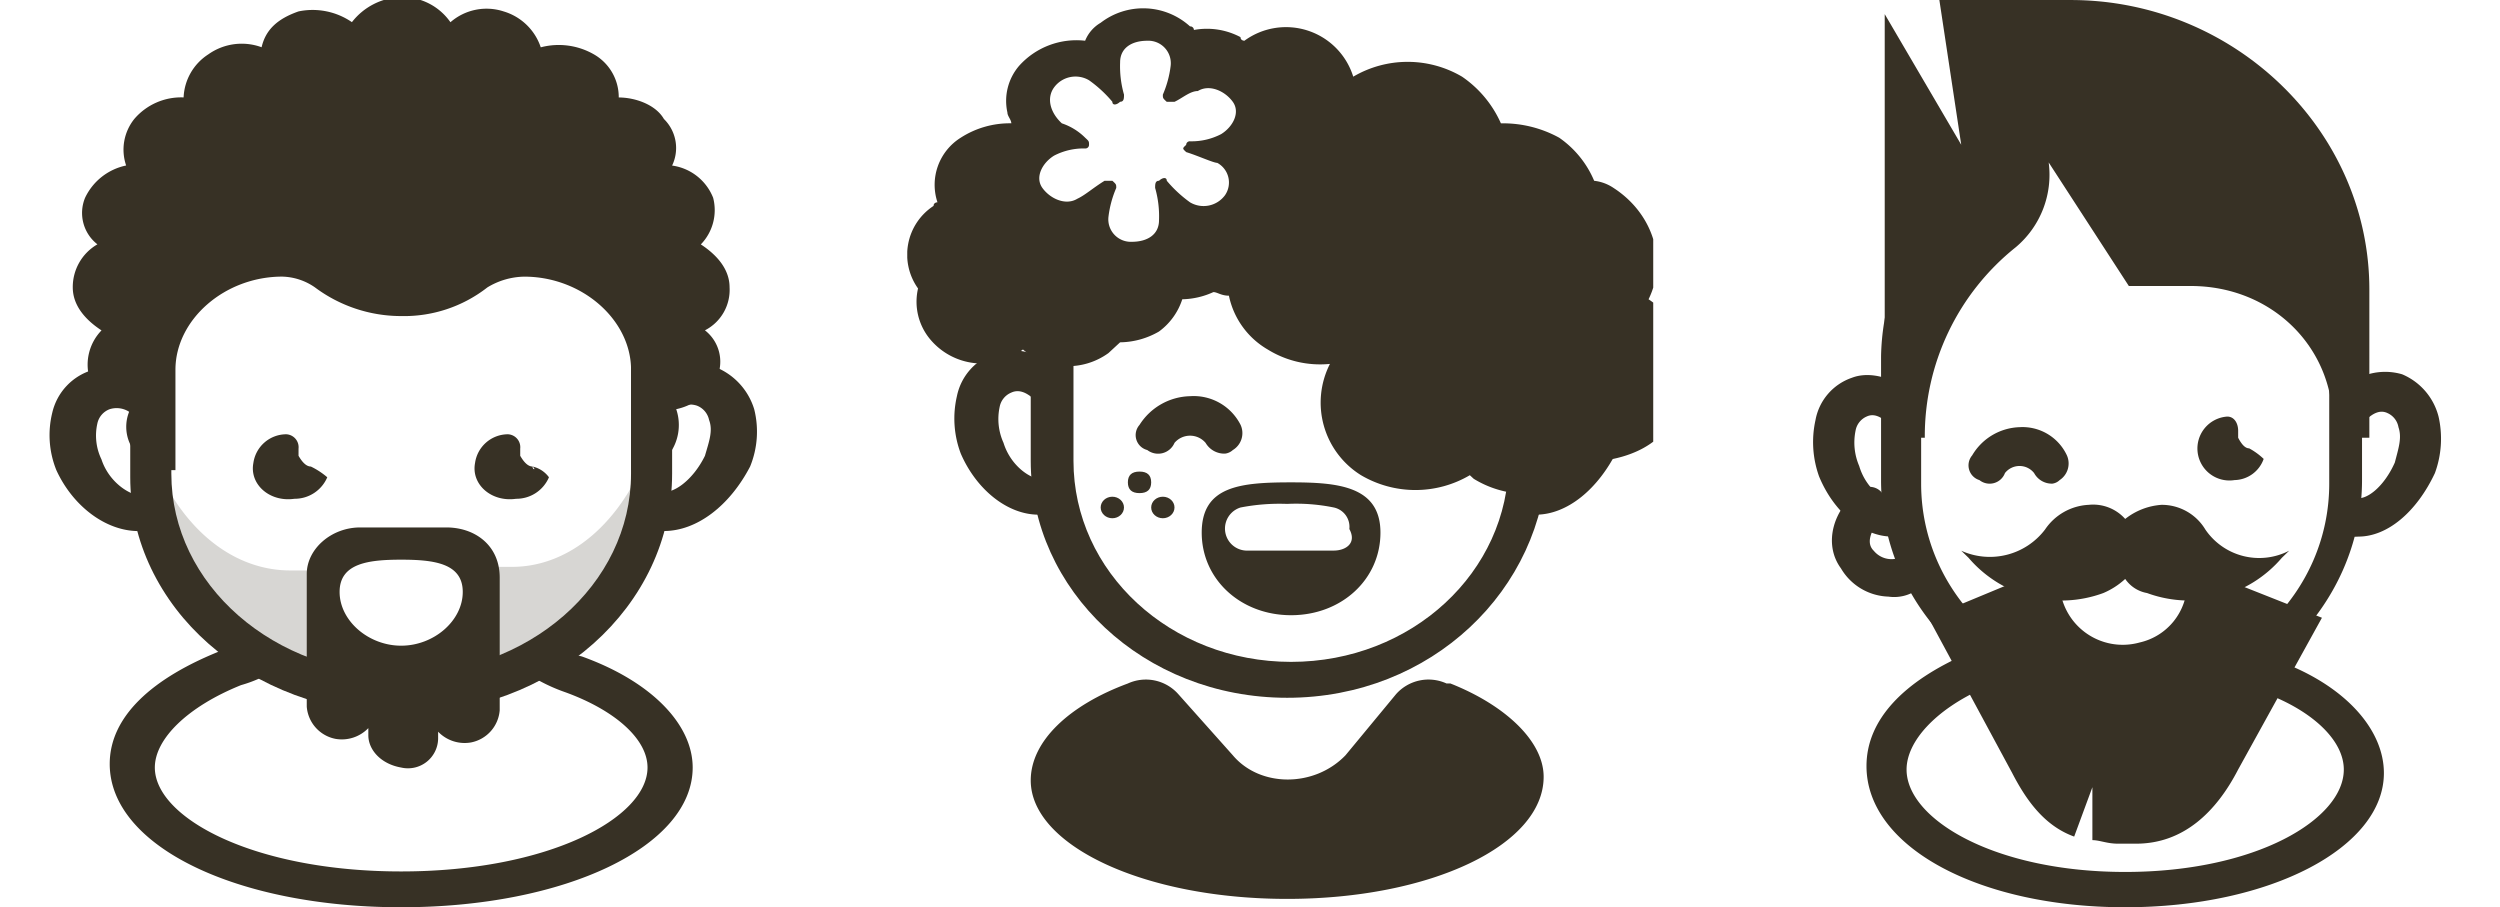 <svg xmlns="http://www.w3.org/2000/svg" xmlns:xlink="http://www.w3.org/1999/xlink" width="248" height="90" viewBox="0 0 248 90">
  <defs>
    <clipPath id="clip-path">
      <rect id="Rectangle_7" data-name="Rectangle 7" width="74" height="90" transform="translate(0 -0.286)" fill="#373125" stroke="#707070" stroke-width="1"/>
    </clipPath>
    <clipPath id="clip-path-3">
      <rect id="Rectangle_10" data-name="Rectangle 10" width="80" height="90" transform="translate(271 2382.25)" fill="#373125" stroke="#707070" stroke-width="1"/>
    </clipPath>
  </defs>
  <g id="group" transform="translate(-578 -2570)">
    <g id="Mask_Group_6" data-name="Mask Group 6" transform="translate(668 2570.286)" clip-path="url(#clip-path)">
      <g id="female_x5F_redhead" transform="translate(0 0.55)">
        <g id="Group_97" data-name="Group 97" transform="translate(12.249 8.548)">
          <g id="Group_96" data-name="Group 96">
            <path id="Path_72" data-name="Path 72" d="M67.934,92.991c-14.262,0-25.44-10.685-25.44-23.507V57.018h4.24V69.484c0,11.041,9.636,19.945,21.586,19.945s21.586-8.9,21.586-19.945V57.018c0-11.041-9.636-19.945-21.586-19.945V33.155c14.262,0,25.44,10.685,25.44,23.507V69.128C93.375,82.306,82.2,92.991,67.934,92.991Z" transform="translate(-42.494 -33.155)" fill="#373125"/>
          </g>
        </g>
        <g id="Group_99" data-name="Group 99" transform="translate(4.672 33.919)">
          <g id="Group_98" data-name="Group 98">
            <path id="Path_73" data-name="Path 73" d="M41.663,82.719c-3.084,0-6.167-2.493-7.709-6.055a9.808,9.808,0,0,1-.385-5.7,5.654,5.654,0,0,1,3.855-4.274c1.927-.712,4.625,0,6.553,1.781l-2.7,2.849c-.771-.712-1.542-1.068-2.313-.712a1.922,1.922,0,0,0-1.156,1.425,5.724,5.724,0,0,0,.385,3.562c.771,2.493,3.084,3.918,4.24,3.562l1.542,3.562Z" transform="translate(-33.315 -66.419)" fill="#373125"/>
          </g>
        </g>
        <g id="Group_101" data-name="Group 101" transform="translate(60.431 33.563)">
          <g id="Group_100" data-name="Group 100">
            <path id="Path_74" data-name="Path 74" d="M102.793,82.609a3.72,3.72,0,0,1-1.927-.356l1.542-3.562c1.156.356,3.084-1.069,4.24-3.562.385-1.425.771-2.493.385-3.562a1.922,1.922,0,0,0-1.156-1.425c-.771-.356-1.542,0-2.313.712l-2.7-2.849a6.6,6.6,0,0,1,6.553-1.781,6.423,6.423,0,0,1,3.855,4.274,9.641,9.641,0,0,1-.385,5.7C108.96,80.115,105.877,82.609,102.793,82.609Z" transform="translate(-100.866 -65.952)" fill="#373125"/>
          </g>
        </g>
        <g id="Group_103" data-name="Group 103" transform="translate(12.249 66.603)">
          <g id="Group_102" data-name="Group 102">
            <path id="Path_75" data-name="Path 75" d="M78.727,110.7a4.3,4.3,0,0,1,5.011-1.068h.385c5.4,2.137,9.251,5.7,9.251,9.26,0,6.767-11.178,12.11-25.44,12.11s-25.44-5.342-25.44-11.753c0-3.918,3.855-7.479,9.636-9.616h0a4.3,4.3,0,0,1,5.011,1.068l5.4,6.055c2.7,3.205,8.095,3.205,11.178,0Z" transform="translate(-42.494 -109.271)" fill="#373125"/>
          </g>
        </g>
        <g id="Group_105" data-name="Group 105" transform="translate(29.209 47.014)">
          <g id="Group_104" data-name="Group 104">
            <path id="Path_76" data-name="Path 76" d="M71.907,83.588c-5.011,0-8.865.356-8.865,4.986s3.855,8.192,8.865,8.192,8.866-3.562,8.866-8.192S76.532,83.588,71.907,83.588Zm4.24,6.767h-8.48a2.187,2.187,0,0,1-.771-4.274,20.268,20.268,0,0,1,4.625-.356,18.658,18.658,0,0,1,4.625.356,1.962,1.962,0,0,1,1.542,2.137C78.459,89.643,77.3,90.355,76.147,90.355Z" transform="translate(-63.041 -83.588)" fill="#373125"/>
          </g>
        </g>
        <g id="Group_107" data-name="Group 107">
          <g id="Group_106" data-name="Group 106">
            <path id="Path_77" data-name="Path 77" d="M101.192,50.8h0c1.927-3.918.385-8.548-3.469-11.041a4.267,4.267,0,0,0-1.927-.712,9.838,9.838,0,0,0-3.469-4.274,11.576,11.576,0,0,0-5.782-1.425,11.01,11.01,0,0,0-3.855-4.63,10.639,10.639,0,0,0-10.793,0A6.985,6.985,0,0,0,61.1,25.153s-.385,0-.385-.356a7.107,7.107,0,0,0-4.625-.712.359.359,0,0,0-.385-.356,6.916,6.916,0,0,0-8.866-.356A3.624,3.624,0,0,0,45.3,25.153a7.639,7.639,0,0,0-6.553,2.493,5.34,5.34,0,0,0-1.156,4.63c0,.356.385.712.385,1.068a8.98,8.98,0,0,0-5.011,1.425,5.51,5.51,0,0,0-2.313,6.411s-.385,0-.385.356a5.771,5.771,0,0,0-1.542,8.192,5.816,5.816,0,0,0,1.156,4.986,6.678,6.678,0,0,0,9.251,1.068h0a6.844,6.844,0,0,0,8.48.356l1.156-1.068A7.888,7.888,0,0,0,52.624,54,6.4,6.4,0,0,0,54.937,50.8a7.741,7.741,0,0,0,3.084-.712c.385,0,.771.356,1.542.356a8.065,8.065,0,0,0,3.855,5.342,9.868,9.868,0,0,0,6.167,1.425,8.475,8.475,0,0,0,3.084,11.041,10.639,10.639,0,0,0,10.793,0l.385.356a10.084,10.084,0,0,0,12.72-1.781c2.7-.356,5.4-1.425,6.938-3.918C106.588,58.989,105.432,53.646,101.192,50.8Zm-45.869-14.6c1.156.356,2.7,1.068,3.084,1.068a2.218,2.218,0,0,1,.771,3.205,2.636,2.636,0,0,1-3.469.712A12.642,12.642,0,0,1,53.4,39.044c0-.356-.385-.356-.771,0h0c-.385,0-.385.356-.385.712a10.191,10.191,0,0,1,.385,3.205c0,1.425-1.156,2.137-2.7,2.137a2.23,2.23,0,0,1-2.313-2.493,10.328,10.328,0,0,1,.771-2.849c0-.356,0-.356-.385-.712h-.771c-1.156.712-1.927,1.425-2.7,1.781-1.156.712-2.7,0-3.469-1.068s0-2.493,1.156-3.205a6.355,6.355,0,0,1,3.084-.712.359.359,0,0,0,.385-.356h0c0-.356,0-.356-.385-.712a5.936,5.936,0,0,0-2.313-1.425c-1.156-1.068-1.542-2.493-.771-3.562a2.636,2.636,0,0,1,3.469-.712A12.266,12.266,0,0,1,48,31.208c0,.356.385.356.771,0h0c.385,0,.385-.356.385-.712a10.191,10.191,0,0,1-.385-3.205c0-1.425,1.156-2.137,2.7-2.137a2.23,2.23,0,0,1,2.313,2.493A10.329,10.329,0,0,1,53.01,30.5c0,.356,0,.356.385.712h.771c.771-.356,1.542-1.068,2.313-1.068,1.156-.712,2.7,0,3.469,1.068s0,2.493-1.156,3.205a6.355,6.355,0,0,1-3.084.712.359.359,0,0,0-.385.356h0C54.937,35.838,54.937,35.838,55.322,36.194Z" transform="translate(-27.655 -21.948)" fill="#373125"/>
          </g>
        </g>
        <g id="Group_114" data-name="Group 114" transform="translate(19.187 45.945)">
          <g id="Group_109" data-name="Group 109" transform="translate(2.698)">
            <g id="Group_108" data-name="Group 108">
              <path id="Path_78" data-name="Path 78" d="M55.325,82.187q-1.156,0-1.156,1.068t1.156,1.068q1.156,0,1.156-1.068T55.325,82.187Z" transform="translate(-54.169 -82.187)" fill="#373125"/>
            </g>
          </g>
          <g id="Group_111" data-name="Group 111" transform="translate(0 2.493)">
            <g id="Group_110" data-name="Group 110">
              <ellipse id="Ellipse_2" data-name="Ellipse 2" cx="1.156" cy="1.068" rx="1.156" ry="1.068" fill="#373125"/>
            </g>
          </g>
          <g id="Group_113" data-name="Group 113" transform="translate(5.011 2.493)">
            <g id="Group_112" data-name="Group 112">
              <ellipse id="Ellipse_3" data-name="Ellipse 3" cx="1.156" cy="1.068" rx="1.156" ry="1.068" fill="#373125"/>
            </g>
          </g>
        </g>
        <g id="Group_116" data-name="Group 116" transform="translate(22.641 38.466)">
          <g id="Group_115" data-name="Group 115">
            <path id="Path_79" data-name="Path 79" d="M63.965,78.079a2.151,2.151,0,0,1-1.927-1.068,2.025,2.025,0,0,0-3.084,0,1.767,1.767,0,0,1-2.7.712,1.529,1.529,0,0,1-.771-2.493A6.1,6.1,0,0,1,60.5,72.381a5.213,5.213,0,0,1,5.011,2.849,1.96,1.96,0,0,1-.771,2.493A1.382,1.382,0,0,1,63.965,78.079Z" transform="translate(-55.084 -72.381)" fill="#373125"/>
          </g>
        </g>
      </g>
    </g>
    <g id="Mask_Group_8" data-name="Mask Group 8" transform="translate(752 2570.286)" clip-path="url(#clip-path)">
      <g id="male_x5F_hipster" transform="translate(5.858 -0.286)">
        <g id="Group_127" data-name="Group 127" transform="translate(5.298 63.735)">
          <g id="Group_126" data-name="Group 126">
            <path id="Path_85" data-name="Path 85" d="M66.527,132.327c-14.458,0-25.663-5.953-25.663-14.008,0-4.553,3.615-8.4,10.121-11.206l2.169-1.051,2.169,3.152a10.965,10.965,0,0,1-2.892,1.4c-4.7,2.1-7.591,5.253-7.591,8.054,0,4.9,8.675,10.156,21.687,10.156s21.687-5.253,21.687-10.156c0-2.8-2.892-5.6-7.229-7.354a14.794,14.794,0,0,1-3.253-1.751l2.169-2.8a5.873,5.873,0,0,0,2.53,1.4c6.145,2.451,9.759,6.654,9.759,10.856C92.19,126.374,80.985,132.327,66.527,132.327Z" transform="translate(-40.864 -106.062)" fill="#373125"/>
          </g>
        </g>
        <g id="Group_129" data-name="Group 129" transform="translate(0 37.202)">
          <g id="Group_128" data-name="Group 128">
            <path id="Path_86" data-name="Path 86" d="M41.962,87.3c-2.892,0-5.783-2.451-7.229-5.953a10.087,10.087,0,0,1-.361-5.6,5.472,5.472,0,0,1,3.615-4.2c1.807-.7,4.337,0,6.145,1.751L41.6,76.1c-.723-.7-1.446-1.051-2.169-.7a1.88,1.88,0,0,0-1.084,1.4,5.879,5.879,0,0,0,.361,3.5c.723,2.451,2.892,3.852,3.976,3.5l1.446,3.5A4.271,4.271,0,0,0,41.962,87.3Z" transform="translate(-34.134 -71.275)" fill="#373125"/>
          </g>
        </g>
        <g id="Group_131" data-name="Group 131" transform="translate(52.287 36.852)">
          <g id="Group_130" data-name="Group 130">
            <path id="Path_87" data-name="Path 87" d="M102.36,87.193a3.348,3.348,0,0,1-1.807-.35l1.446-3.5c1.084.35,2.892-1.051,3.976-3.5.361-1.4.723-2.451.361-3.5a1.88,1.88,0,0,0-1.084-1.4c-.723-.35-1.446,0-2.169.7l-2.53-2.8a5.993,5.993,0,0,1,6.145-1.751,6.214,6.214,0,0,1,3.615,4.2,9.913,9.913,0,0,1-.361,5.6C108.143,84.741,105.251,87.193,102.36,87.193Z" transform="translate(-100.553 -70.815)" fill="#373125"/>
          </g>
        </g>
        <g id="Group_133" data-name="Group 133" transform="translate(15.404 42.374)">
          <g id="Group_132" data-name="Group 132">
            <path id="Path_88" data-name="Path 88" d="M62.029,83.658a2,2,0,0,1-1.807-1.051,1.842,1.842,0,0,0-2.892,0,1.621,1.621,0,0,1-2.53.7,1.53,1.53,0,0,1-.723-2.451,5.668,5.668,0,0,1,4.7-2.8,4.858,4.858,0,0,1,4.7,2.8,1.975,1.975,0,0,1-.723,2.451A1.274,1.274,0,0,1,62.029,83.658Z" transform="translate(-53.701 -78.054)" fill="#373125"/>
          </g>
        </g>
        <g id="Group_135" data-name="Group 135" transform="translate(14.696 50.078)">
          <g id="Group_134" data-name="Group 134">
            <path id="Path_89" data-name="Path 89" d="M85.332,92.708a6.461,6.461,0,0,1-8.313-2.1h0a5.043,5.043,0,0,0-4.337-2.451,6.537,6.537,0,0,0-3.615,1.4,4.258,4.258,0,0,0-3.615-1.4,5.548,5.548,0,0,0-4.337,2.451h0a6.876,6.876,0,0,1-8.313,2.1h0l.723.7a12.094,12.094,0,0,0,13.374,3.5h0a7.585,7.585,0,0,0,2.169-1.4,3.322,3.322,0,0,0,2.169,1.4h0a12.094,12.094,0,0,0,13.374-3.5l.723-.7Z" transform="translate(-52.802 -88.156)" fill="#373125"/>
          </g>
        </g>
        <g id="Group_137" data-name="Group 137" transform="translate(38.144 41.323)">
          <g id="Group_136" data-name="Group 136">
            <path id="Path_90" data-name="Path 90" d="M87.694,79.829q-.542,0-1.084-1.051v-.7c0-.7-.361-1.4-1.084-1.4h0a3.174,3.174,0,1,0,.723,6.3,3.135,3.135,0,0,0,2.892-2.1h0a6.723,6.723,0,0,0-1.446-1.051Z" transform="translate(-82.587 -76.677)" fill="#373125"/>
          </g>
        </g>
        <g id="Group_139" data-name="Group 139" transform="translate(1.87 48.313)">
          <g id="Group_138" data-name="Group 138">
            <path id="Path_91" data-name="Path 91" d="M42.106,96.712a5.668,5.668,0,0,1-4.7-2.8c-1.807-2.451-.723-5.953,1.807-7.7a1.571,1.571,0,0,1,2.53.7,1.488,1.488,0,0,1-.723,2.451c-.723,1.051-1.084,2.1-.361,2.8a2.279,2.279,0,0,0,2.53.7,1.571,1.571,0,0,1,2.53.7A1.488,1.488,0,0,1,45,96.011,3.989,3.989,0,0,1,42.106,96.712Z" transform="translate(-36.51 -85.841)" fill="#373125"/>
          </g>
        </g>
        <path id="Path_92" data-name="Path 92" d="M66.918,38.568a20,20,0,0,0-7.952,1.4l1.807,3.5a17.369,17.369,0,0,1,6.145-1.051c11.205,0,20.241,8.755,20.241,19.611V74.288c0,10.856-9.036,19.611-20.241,19.611S46.676,85.144,46.676,74.288V61.681c0-8.054,5.06-14.708,11.928-17.86l-1.084-3.5A23.388,23.388,0,0,0,42.7,61.681V73.938c0,12.957,10.844,23.113,23.856,23.113S90.412,86.545,90.412,73.938V61.681C90.774,48.724,80.292,38.568,66.918,38.568Z" transform="translate(-35.957 -26.311)" fill="#373125"/>
        <path id="Path_93" data-name="Path 93" d="M61.594,22.5H48.581L50.75,36.856,43.16,23.9V65.922h3.976a23.99,23.99,0,0,1,9.036-18.91,9.378,9.378,0,0,0,3.253-8.4h0l7.952,12.257h6.145c7.952,0,14.1,5.953,14.1,13.658h0V62.07l.723,2.1,1.084,1.751h1.807V51.214C91.233,35.455,77.859,22.5,61.594,22.5Z" transform="translate(-36.054 -22.498)" fill="#373125"/>
        <path id="Path_94" data-name="Path 94" d="M79.754,97.953V97.6a2.3,2.3,0,0,0-2.169-2.1H76.5a2.3,2.3,0,0,0-2.169,2.1h0a6.037,6.037,0,0,1-4.7,5.953A6.26,6.26,0,0,1,61.682,97.6h0a2.3,2.3,0,0,0-2.169-2.1H58.429a2.3,2.3,0,0,0-2.169,2.1v.35l-7.591,3.152,8.313,15.409c1.446,2.8,3.253,5.253,6.145,6.3l1.807-4.9v5.253c.723,0,1.446.35,2.53.35h1.807c4.7,0,7.952-3.152,10.121-7.354l8.313-15.058Z" transform="translate(-37.227 -39.821)" fill="#373125"/>
      </g>
    </g>
    <g id="Mask_Group_9" data-name="Mask Group 9" transform="translate(307 187.75)" clip-path="url(#clip-path-3)">
      <g id="male_x5F_afro" transform="translate(275.915 2381.965)">
        <g id="Group_141" data-name="Group 141" transform="translate(9.226 42.299)" opacity="0.2">
          <g id="Group_140" data-name="Group 140">
            <path id="Path_95" data-name="Path 95" d="M99.377,87.951c-2.443,7.464-7.737,12.441-13.846,12.441H82.274c1.629,4.621-1.222,11.019-7.737,11.019s-9.366-6.043-7.737-11.019a1.64,1.64,0,0,0-1.222.355H63.542c-6.923,0-12.624-6.043-14.66-14.574V95.06c0,10.308,10.995,19.194,24.841,19.194h0c13.846,0,24.841-8.531,24.841-19.194Z" transform="translate(-48.882 -86.173)" fill="#373125"/>
          </g>
        </g>
        <g id="Group_143" data-name="Group 143" transform="translate(8.005 11.374)">
          <g id="Group_142" data-name="Group 142">
            <path id="Path_96" data-name="Path 96" d="M74.247,102.047c-15.067,0-26.877-10.664-26.877-23.46v-12.8c0-13.152,12.217-23.46,26.877-23.46s26.877,10.664,26.877,23.46V78.231C101.123,91.383,89.314,102.047,74.247,102.047Zm0-56.161c-12.624,0-22.8,8.886-22.8,19.905V78.231c0,11.019,10.181,19.905,22.8,19.905h0c12.624,0,22.8-8.886,22.8-19.905V65.791C97.051,54.772,86.871,45.885,74.247,45.885Z" transform="translate(-47.37 -42.331)" fill="#373125"/>
          </g>
        </g>
        <g id="Group_145" data-name="Group 145" transform="translate(0 36.695)">
          <g id="Group_144" data-name="Group 144">
            <path id="Path_97" data-name="Path 97" d="M46.283,94.5c-3.258,0-6.516-2.488-8.144-6.043a9.277,9.277,0,0,1-.407-5.687A5.771,5.771,0,0,1,41.8,78.5c2.036-.711,4.887,0,6.923,1.777l-2.851,2.844a2.287,2.287,0,0,0-2.443-.711,1.937,1.937,0,0,0-1.222,1.422,5.423,5.423,0,0,0,.407,3.555c.814,2.488,3.258,3.91,4.479,3.555L48.727,94.5A5.324,5.324,0,0,0,46.283,94.5Z" transform="translate(-37.464 -78.228)" fill="#373125"/>
          </g>
        </g>
        <g id="Group_147" data-name="Group 147" transform="translate(58.907 36.339)">
          <g id="Group_146" data-name="Group 146">
            <path id="Path_98" data-name="Path 98" d="M112.4,94.347a4.13,4.13,0,0,1-2.036-.355l1.629-3.555c1.222.355,3.258-1.066,4.479-3.555.407-1.422.814-2.488.407-3.555a1.937,1.937,0,0,0-1.222-1.422,2.287,2.287,0,0,0-2.443.711l-2.851-2.844A7.248,7.248,0,0,1,117.285,78a6.561,6.561,0,0,1,4.072,4.265,9.121,9.121,0,0,1-.407,5.687C118.914,91.859,115.656,94.347,112.4,94.347Z" transform="translate(-110.362 -77.724)" fill="#373125"/>
          </g>
        </g>
        <g id="Group_149" data-name="Group 149" transform="translate(20.169 43.365)">
          <g id="Group_148" data-name="Group 148">
            <path id="Path_99" data-name="Path 99" d="M68.177,90.884q-.611,0-1.222-1.066v-.711a1.286,1.286,0,0,0-1.222-1.422h0a3.306,3.306,0,0,0-3.258,2.844c-.407,2.133,1.629,3.91,4.072,3.555a3.51,3.51,0,0,0,3.258-2.133h0a7.565,7.565,0,0,0-1.629-1.066Z" transform="translate(-62.424 -87.685)" fill="#373125"/>
          </g>
        </g>
        <g id="Group_151" data-name="Group 151" transform="translate(42.159 43.365)">
          <g id="Group_150" data-name="Group 150">
            <path id="Path_100" data-name="Path 100" d="M95.39,90.884q-.611,0-1.222-1.066v-.711a1.286,1.286,0,0,0-1.222-1.422h0a3.306,3.306,0,0,0-3.258,2.844c-.407,2.133,1.629,3.91,4.072,3.555a3.51,3.51,0,0,0,3.258-2.133h0a2.76,2.76,0,0,0-1.629-1.066C95.8,91.24,95.39,91.24,95.39,90.884Z" transform="translate(-89.636 -87.685)" fill="#373125"/>
          </g>
        </g>
        <g id="Group_153" data-name="Group 153" transform="translate(5.969 63.626)">
          <g id="Group_152" data-name="Group 152">
            <path id="Path_101" data-name="Path 101" d="M73.763,143.068c-16.289,0-28.913-6.043-28.913-14.218,0-4.621,4.072-8.531,11.4-11.374l2.443-1.066,2.443,3.2a12.977,12.977,0,0,1-3.258,1.422c-5.294,2.133-8.552,5.332-8.552,8.175,0,4.976,9.773,10.308,24.433,10.308S98.2,134.182,98.2,129.206c0-2.844-3.258-5.687-8.144-7.464a17.337,17.337,0,0,1-3.665-1.777l2.443-3.2a6.845,6.845,0,0,0,2.851,1.422c6.923,2.488,10.995,6.754,10.995,11.019C102.676,137.026,90.052,143.068,73.763,143.068Z" transform="translate(-44.85 -116.409)" fill="#373125"/>
          </g>
        </g>
        <g id="Group_155" data-name="Group 155" transform="translate(25.515 52.607)">
          <g id="Group_154" data-name="Group 154">
            <path id="Path_102" data-name="Path 102" d="M82.885,100.787H74.333c-2.851,0-5.294,2.133-5.294,4.621V118.56a3.533,3.533,0,0,0,2.851,3.2,3.649,3.649,0,0,0,3.258-1.066v.711c0,1.422,1.222,2.844,3.258,3.2a2.992,2.992,0,0,0,3.665-2.844v-.711a3.649,3.649,0,0,0,3.258,1.066,3.533,3.533,0,0,0,2.851-3.2V105.764C88.179,102.565,85.735,100.787,82.885,100.787Zm-4.479,11.73c-3.258,0-6.108-2.488-6.108-5.332s2.851-3.2,6.108-3.2,6.108.355,6.108,3.2S81.663,112.517,78.405,112.517Z" transform="translate(-69.039 -100.787)" fill="#373125"/>
          </g>
        </g>
        <path id="Path_103" data-name="Path 103" d="M105.47,55c0-1.777-1.222-3.2-2.851-4.265a4.884,4.884,0,0,0,1.222-4.621,5.124,5.124,0,0,0-4.072-3.2,4.026,4.026,0,0,0-.814-4.621c-.814-1.422-2.851-2.133-4.479-2.133a4.887,4.887,0,0,0-2.443-4.265,7.009,7.009,0,0,0-5.294-.711,5.546,5.546,0,0,0-3.665-3.555,5.448,5.448,0,0,0-5.294,1.066A5.827,5.827,0,0,0,72.893,26.2a6.431,6.431,0,0,0-4.887,2.488,6.869,6.869,0,0,0-5.294-1.066c-2.036.711-3.258,1.777-3.665,3.555a5.724,5.724,0,0,0-5.294.711,5.337,5.337,0,0,0-2.443,4.265,6.12,6.12,0,0,0-4.887,2.133,4.867,4.867,0,0,0-.814,4.621,5.812,5.812,0,0,0-4.072,3.2,3.943,3.943,0,0,0,1.222,4.621A4.887,4.887,0,0,0,40.315,55c0,1.777,1.222,3.2,2.851,4.265a4.884,4.884,0,0,0-1.222,4.621,5.124,5.124,0,0,0,4.072,3.2,4.026,4.026,0,0,0,.814,4.621,3.008,3.008,0,0,0,1.629,1.422H50.5V63.172c0-4.976,4.887-9.242,10.588-9.242h0A5.911,5.911,0,0,1,64.341,55a14.29,14.29,0,0,0,8.552,2.844A13.424,13.424,0,0,0,81.444,55a7.232,7.232,0,0,1,3.665-1.066h0c5.7,0,10.588,4.265,10.588,9.242v9.953h2.036A3.008,3.008,0,0,0,99.362,71.7a4.867,4.867,0,0,0,.814-4.621,5.812,5.812,0,0,0,4.072-3.2,3.943,3.943,0,0,0-1.222-4.621A4.508,4.508,0,0,0,105.47,55Z" transform="translate(-38.011 -26.205)" fill="#373125"/>
      </g>
    </g>
  </g>
</svg>
